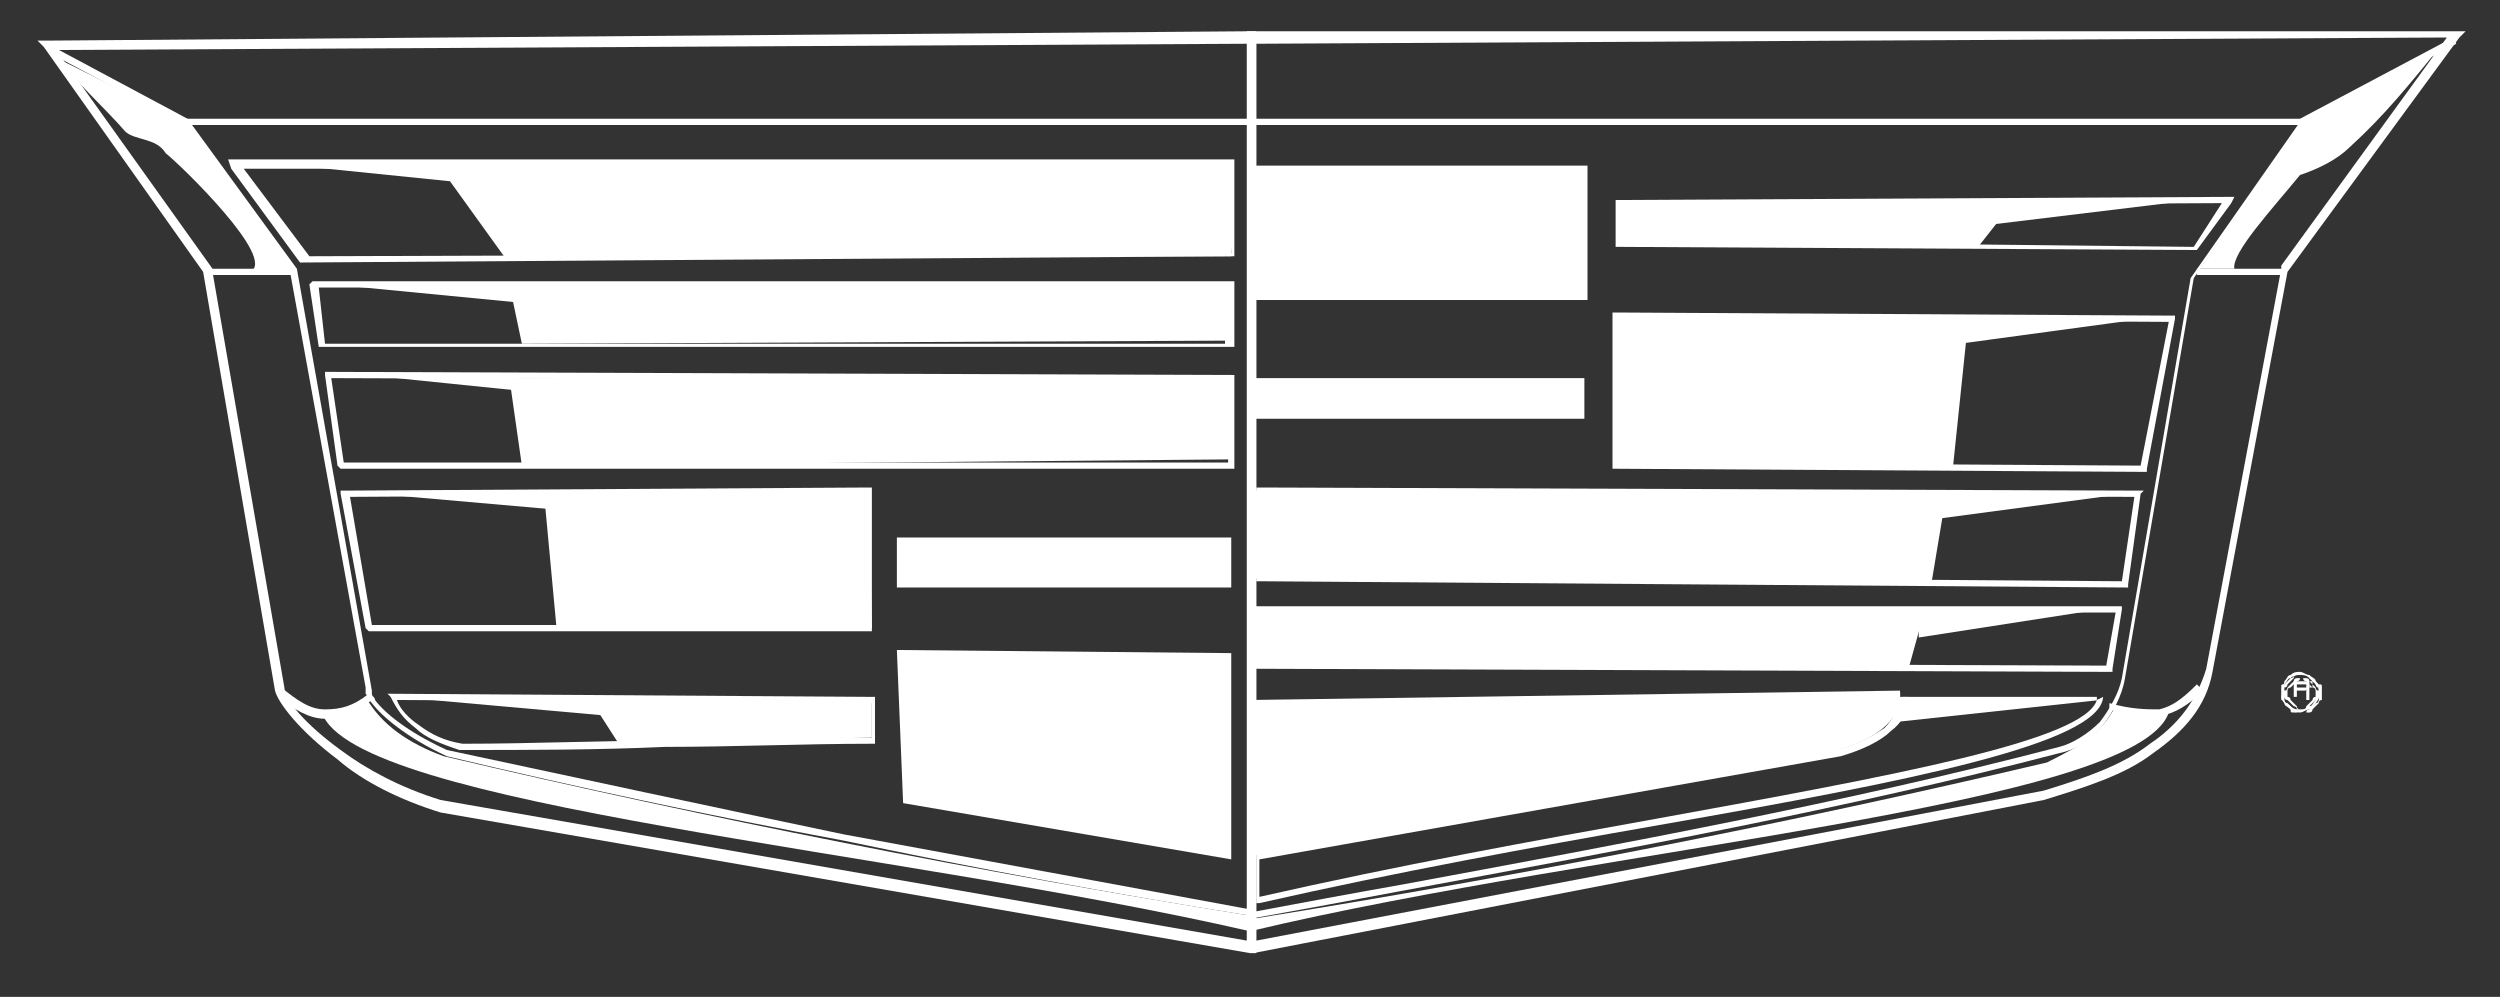 <?xml version="1.0" encoding="utf-8"?>
<!-- Generator: Adobe Illustrator 23.0.0, SVG Export Plug-In . SVG Version: 6.00 Build 0)  -->
<svg version="1.1" id="Layer_1" xmlns="http://www.w3.org/2000/svg" xmlns:xlink="http://www.w3.org/1999/xlink" x="0px" y="0px"
	 viewBox="0 0 80 31.9" style="enable-background:new 0 0 80 31.9;" xml:space="preserve">
<rect x="0" y="0" width="80" height="31.9" fill="#333333" stroke="none"/>
<style type="text/css">
	.st0{fill:#FFFFFF;}
	.st1{fill-rule:evenodd;clip-rule:evenodd;fill:#FFFFFF;}
</style>
<path class="st0" d="M40.2,1.2v29.1v0.2l-0.2,0L14.1,26l0,0c-1.3-0.4-2.5-1-3.3-1.7c-1.2-0.9-1.9-1.8-2-2.2l0,0L6.5,8.7L1.4,1.5
	L1.2,1.3l0.3,0L40,1l0.2,0V1.2L40.2,1.2z M39.9,30.1V1.4L1.8,1.6l5,7l0,0.1L9.1,22l0,0c0,0.4,0.7,1.2,1.8,2c0.8,0.6,1.9,1.2,3.2,1.6
	L39.9,30.1L39.9,30.1z"/>
<path class="st0" d="M40.2,1.4v28.7l25.2-4.8c1.3-0.4,2.5-0.8,3.4-1.5c0.9-0.6,1.5-1.4,1.8-2.4h0L73,8.6l0-0.1l5.3-7.3L40.2,1.4
	L40.2,1.4z M39.9,30.2V1.2l0-0.2L40,1l38.6,0l0.3,0l-0.2,0.2l-5.5,7.5l-2.4,12.8l0,0c-0.2,1.1-0.9,1.9-1.9,2.6
	c-0.9,0.7-2.2,1.1-3.5,1.5l0,0l-25.3,4.9L39.9,30.2L39.9,30.2L39.9,30.2z"/>
<path class="st0" d="M1.7,1.5L6,3.8l0,0l3.5,4.8l0,0l2.4,13.5l0,0.1l0,0c0,0.1,0.1,0.1,0.1,0.2c0.3,0.4,1,1,2.3,1.6
	c4.2,0.9,8.4,1.8,12.7,2.7c4.3,0.8,8.7,1.6,13,2.4l0,0.2c-4.4-0.7-8.7-1.5-13-2.4c-4.3-0.8-8.5-1.7-12.7-2.7l0,0
	c-1.3-0.6-2.1-1.3-2.4-1.7c-0.1-0.1-0.1-0.2-0.2-0.3c0-0.1,0-0.1,0-0.2L9.3,8.8L5.9,4L1.6,1.7L1.7,1.5L1.7,1.5z"/>
<polygon class="st0" points="5.9,3.8 73.6,3.8 78.5,1.2 78.6,1.4 73.7,4 73.7,4 5.9,4 5.9,3.8 "/>
<polygon class="st1" points="39.4,5.3 39.4,8.2 16.3,8.2 14.3,5.2 39.4,5.3 "/>
<polygon class="st1" points="39.4,10.9 39.3,9.1 16.3,9.1 16.7,11 39.4,10.9 "/>
<polygon class="st1" points="39.4,14.7 39.4,12.1 16.3,12.1 16.7,14.9 39.4,14.7 "/>
<polygon class="st1" points="17.4,15.7 27.8,15.7 27.9,20.1 17.8,20 17.4,15.7 "/>
<polygon class="st1" points="28.7,17.2 39.4,17.2 39.4,18.8 28.7,18.8 28.7,17.2 "/>
<polygon class="st1" points="40,12.1 50.7,12.1 50.7,13.4 40,13.4 40,12.1 "/>
<polygon class="st1" points="51.8,6.5 64.4,6.5 63.3,7.9 51.8,7.8 51.8,6.5 "/>
<polygon class="st1" points="27.9,22.4 18.9,22.4 19.8,23.8 27.9,23.6 27.9,22.4 "/>
<polygon class="st1" points="28.7,20.8 28.9,25.7 39.4,27.5 39.4,20.9 28.7,20.8 "/>
<polygon class="st1" points="40,5.3 50.8,5.3 50.8,9.6 40,9.6 40,5.3 "/>
<polygon class="st1" points="51.7,10.1 63,10.1 62.5,14.9 51.7,14.9 51.7,10.1 "/>
<polygon class="st1" points="40,15.7 40,18.5 61.8,18.7 62.3,15.7 40,15.7 "/>
<polygon class="st1" points="40,19.5 40,21.3 61.1,21.3 61.6,19.5 40,19.5 "/>
<path class="st1" d="M40,22.4v5c6-1.1,12.1-2.1,18.1-3.2c1.8-0.4,2.8-1.1,2.7-2.1L40,22.4L40,22.4z"/>
<path class="st0" d="M73.7,3.9l-3.5,5l-2.2,12.8h0c-0.1,0.6-0.4,1.1-0.7,1.5c-0.4,0.5-0.9,0.8-1.4,0.9c-6.9,1.8-14,3.1-21,4.4
	c-1.6,0.3-3.2,0.6-4.9,0.9l0-0.2c1.6-0.3,3.2-0.6,4.9-0.9c7-1.3,14.1-2.6,21-4.4c0.4-0.1,0.9-0.4,1.3-0.8c0.3-0.4,0.6-0.9,0.7-1.4
	l0,0l2.2-12.8l0,0l3.5-5L73.7,3.9L73.7,3.9z"/>
<polygon class="st0" points="6.7,8.6 9.4,8.6 9.4,8.8 6.7,8.8 6.7,8.6 "/>
<polygon class="st0" points="73.1,8.8 70.3,8.8 70.3,8.6 73.1,8.6 73.1,8.8 "/>
<path class="st0" d="M39.3,5.4l-31.5,0l2.1,2.8l29.5-0.1L39.3,5.4L39.3,5.4z M7.5,5.1l31.9,0l0.1,0l0,0.1l0,2.9l0,0.1l-0.1,0
	L9.7,8.4l-0.1,0l0,0l-2.2-3L7.3,5.1L7.5,5.1L7.5,5.1z"/>
<path class="st0" d="M10.2,9.2l0.2,1.8l28.8,0V9.2L10.2,9.2L10.2,9.2z M10.2,11.1l-0.3-2L10,9l0.1,0l29.3,0h0.1l0,0.1V11v0.1l-0.1,0
	l-29,0L10.2,11.1L10.2,11.1L10.2,11.1z"/>
<path class="st0" d="M10.6,12.1l0.4,2.7h28.3v-2.6L10.6,12.1L10.6,12.1z M10.8,14.9L10.4,12l0-0.1l0.1,0L39.4,12l0.1,0v0.1v2.8V15
	h-0.1H10.9L10.8,14.9L10.8,14.9L10.8,14.9z"/>
<path class="st0" d="M11.2,15.9l0.7,4.1h15.8l0-4.2L11.2,15.9L11.2,15.9z M11.7,20.1l-0.8-4.3l0-0.1l0.1,0l16.8-0.1l0.1,0l0,0.1
	l0,4.4l0,0.1h-0.1h-16L11.7,20.1L11.7,20.1L11.7,20.1z"/>
<path class="st0" d="M12.5,22.2l15.4,0.1l0.1,0v0.1v1.3v0.1h-0.1c-2.2,0-4.4,0.1-6.6,0.1c-2.2,0.1-4.4,0.1-6.6,0.1l0,0
	c-0.6-0.2-1.1-0.4-1.4-0.7c-0.4-0.3-0.6-0.6-0.8-1l-0.1-0.1L12.5,22.2L12.5,22.2z M27.8,22.5l-15.1-0.1c0.1,0.3,0.4,0.6,0.7,0.8
	c0.4,0.3,0.8,0.5,1.4,0.6c2.2,0,4.4-0.1,6.6-0.1c2.2-0.1,4.3-0.1,6.5-0.1V22.5L27.8,22.5z"/>
<path class="st0" d="M51.8,6.4l19.5-0.1l0.2,0l-0.1,0.2L70.3,8l0,0l-0.1,0L51.8,7.9l-0.1,0V7.8V6.5V6.4L51.8,6.4L51.8,6.4z
	 M71.1,6.5L51.9,6.6v1.1l18.3,0.2L71.1,6.5L71.1,6.5z"/>
<path class="st0" d="M69.6,10.2L68.7,15l0,0.1l-0.1,0L51.7,15l-0.1,0v-0.1v-4.8V10l0.1,0l17.8,0.1l0.1,0L69.6,10.2L69.6,10.2z
	 M68.5,14.9l0.9-4.6l-17.6-0.1v4.6L68.5,14.9L68.5,14.9z"/>
<path class="st0" d="M68.5,15.8l-0.4,2.9l0,0.1l-0.1,0l-27.7-0.2l-0.1,0v-0.1v-2.8v-0.1l0.1,0l28.2,0.1l0.1,0L68.5,15.8L68.5,15.8z
	 M67.9,18.6l0.4-2.7l-27.9-0.1v2.6L67.9,18.6L67.9,18.6z"/>
<path class="st0" d="M67.9,19.5l-0.3,1.9l0,0.1l-0.1,0l-27.4-0.1l-0.1,0v-0.1v-1.8v-0.1l0.1,0l27.7,0l0.1,0L67.9,19.5L67.9,19.5z
	 M67.4,21.3l0.3-1.7l-27.4,0v1.6L67.4,21.3L67.4,21.3z"/>
<path class="st0" d="M67.3,22.3c-0.1,1.5-6.2,2.7-14.2,4.1c-4,0.7-8.4,1.5-12.8,2.5l-0.1,0v-0.1v-1.4v-0.1l0.1,0L58.8,24
	c0.7-0.2,1.2-0.5,1.5-0.7c0.3-0.3,0.4-0.6,0.4-0.9l0-0.1l0.1,0l6.3,0l0,0.1L67.3,22.3L67.3,22.3z M53,26.2
	c7.7-1.4,13.7-2.5,14.1-3.8l-6.1,0c0,0.4-0.1,0.7-0.5,1c-0.3,0.3-0.9,0.6-1.6,0.8l0,0l-18.6,3.3v1.2C44.7,27.7,49.1,26.9,53,26.2
	L53,26.2z"/>
<path class="st0" d="M9,22c0.5,0.4,0.9,0.7,1.4,0.7c0.5,0,0.9-0.1,1.4-0.5l0.1,0.2c-0.5,0.4-1,0.6-1.5,0.6c-0.5,0-1-0.3-1.5-0.7
	L9,22L9,22z"/>
<path class="st0" d="M70.5,22.1c-0.5,0.5-0.9,0.7-1.3,0.8c-0.4,0.1-0.9,0-1.7-0.2l0-0.2c0.7,0.2,1.2,0.2,1.6,0.2
	c0.4-0.1,0.7-0.3,1.2-0.8L70.5,22.1L70.5,22.1z"/>
<path class="st1" d="M73.4,21.8h0.3c0.1,0,0.1,0,0.1,0c0,0,0.1,0,0.1,0.1c0,0,0,0.1,0,0.1c0,0,0,0.1,0,0.1c0,0-0.1,0-0.1,0l0,0
	c0,0,0.1,0,0.1,0c0,0,0,0,0,0.1c0,0,0,0.1,0,0.1c0,0,0,0,0,0.1c0,0,0,0,0,0v0h-0.1c0,0,0,0,0-0.1c0,0,0,0,0-0.1c0,0,0,0,0-0.1
	c0,0,0,0,0-0.1c0,0,0,0,0,0c0,0-0.1,0-0.1,0h-0.2v0.3l-0.1,0V21.8L73.4,21.8z M73.5,21.9v0.2h0.2c0.1,0,0.1,0,0.1-0.1
	c0,0,0-0.1,0-0.1c0,0-0.1,0-0.1,0H73.5L73.5,21.9z M73.6,22.8c-0.1,0-0.2,0-0.3-0.1c-0.1-0.1-0.2-0.1-0.2-0.2
	c-0.1-0.1-0.1-0.2-0.1-0.3c0-0.1,0-0.2,0.1-0.3c0.1-0.1,0.1-0.2,0.2-0.2c0.1-0.1,0.2-0.1,0.3-0.1c0.1,0,0.2,0,0.3,0.1
	c0.1,0.1,0.2,0.1,0.2,0.2c0.1,0.1,0.1,0.2,0.1,0.3c0,0.1,0,0.2-0.1,0.3c-0.1,0.1-0.1,0.2-0.2,0.2C73.8,22.7,73.7,22.8,73.6,22.8
	L73.6,22.8z M73.6,22.7c0.1,0,0.2,0,0.3-0.1c0.1,0,0.1-0.1,0.2-0.2c0-0.1,0.1-0.2,0.1-0.3c0-0.1,0-0.2-0.1-0.3
	c0-0.1-0.1-0.1-0.2-0.2c-0.1,0-0.2-0.1-0.3-0.1c-0.1,0-0.2,0-0.3,0.1c-0.1,0-0.1,0.1-0.2,0.2c0,0.1-0.1,0.2-0.1,0.3
	c0,0.1,0,0.2,0.1,0.3c0,0.1,0.1,0.1,0.2,0.2C73.4,22.7,73.5,22.7,73.6,22.7L73.6,22.7z"/>
<path class="st0" d="M73.4,21.8h0.3c0,0,0.1,0,0.1,0c0,0,0,0,0.1,0c0,0,0,0,0,0c0,0,0,0,0,0c0,0,0,0,0,0c0,0,0,0,0,0.1l0,0
	c0,0,0,0,0,0.1c0,0,0,0,0,0c0,0,0,0,0,0c0,0,0,0,0,0c0,0,0,0,0,0c0,0,0,0,0,0h0c0,0,0,0,0,0c0,0,0,0,0,0c0,0,0,0,0,0.1
	c0,0,0,0,0,0.1c0,0,0,0,0,0c0,0,0,0,0,0c0,0,0,0,0,0c0,0,0,0,0,0l0,0v0v0v0h0h-0.1h0l0,0c0,0,0,0,0,0c0,0,0,0,0,0c0,0,0,0,0,0
	c0,0,0,0,0,0l0,0l0,0c0,0,0,0,0,0h0c0,0,0,0,0,0c0,0,0,0,0,0c0,0,0,0,0,0l0,0c0,0,0,0,0,0c0,0,0,0-0.1,0v0h-0.2v0.3v0l0,0l-0.1,0
	l0,0v0L73.4,21.8L73.4,21.8L73.4,21.8L73.4,21.8z M73.7,21.8h-0.3v0.7l0.1,0v-0.3v0h0h0.2v0c0,0,0,0,0.1,0c0,0,0,0,0,0c0,0,0,0,0,0
	c0,0,0,0,0,0c0,0,0,0,0,0l0,0c0,0,0,0,0,0v0l0,0l0,0l0,0c0,0,0,0,0,0c0,0,0,0,0,0v0c0,0,0,0,0,0c0,0,0,0,0,0h0.1v0c0,0,0,0,0,0
	c0,0,0,0,0,0l0,0c0,0,0,0,0,0c0,0,0,0,0,0c0,0,0-0.1,0-0.1c0,0,0,0,0-0.1v0c0,0,0,0,0,0c0,0,0,0,0,0c0,0,0,0,0,0c0,0,0,0,0,0l0,0
	c0,0,0,0,0.1,0c0,0,0,0,0,0c0,0,0,0,0,0c0,0,0,0,0-0.1h0c0,0,0,0,0-0.1c0,0,0,0,0,0h0c0,0,0,0,0,0c0,0,0,0,0,0l0,0
	C73.8,21.8,73.8,21.8,73.7,21.8C73.7,21.8,73.7,21.8,73.7,21.8L73.7,21.8z M73.5,21.9v0.2h0.2c0,0,0.1,0,0.1,0c0,0,0,0,0-0.1
	c0,0,0,0,0-0.1l0,0c0,0,0,0,0,0c0,0,0,0,0,0c0,0,0,0-0.1,0H73.5L73.5,21.9z M73.5,22.1v-0.2v0h0h0.2c0,0,0.1,0,0.1,0c0,0,0,0,0,0
	c0,0,0,0,0,0l0,0c0,0,0,0,0,0.1c0,0,0,0.1,0,0.1c0,0-0.1,0-0.1,0L73.5,22.1L73.5,22.1L73.5,22.1L73.5,22.1z M73.6,22.8
	c-0.1,0-0.1,0-0.2,0c-0.1,0-0.1,0-0.1-0.1c0,0-0.1-0.1-0.1-0.1c0,0-0.1-0.1-0.1-0.1c0,0,0-0.1-0.1-0.1c0,0,0-0.1,0-0.2
	c0-0.1,0-0.1,0-0.2c0-0.1,0-0.1,0.1-0.1c0,0,0.1-0.1,0.1-0.1c0,0,0.1-0.1,0.1-0.1c0,0,0.1,0,0.1-0.1c0.1,0,0.1,0,0.2,0
	c0.1,0,0.1,0,0.2,0c0.1,0,0.1,0,0.1,0.1c0,0,0.1,0.1,0.1,0.1c0,0,0.1,0.1,0.1,0.1c0,0,0,0.1,0.1,0.1c0,0.1,0,0.1,0,0.2
	c0,0.1,0,0.1,0,0.2c0,0,0,0.1-0.1,0.1c0,0-0.1,0.1-0.1,0.1c0,0-0.1,0.1-0.1,0.1c0,0-0.1,0-0.1,0.1C73.7,22.8,73.7,22.8,73.6,22.8
	L73.6,22.8z M73.5,22.8c0,0,0.1,0,0.2,0c0.1,0,0.1,0,0.2,0c0,0,0.1,0,0.1-0.1c0,0,0.1-0.1,0.1-0.1c0,0,0.1-0.1,0.1-0.1
	c0,0,0-0.1,0.1-0.1c0,0,0-0.1,0-0.2c0-0.1,0-0.1,0-0.2c0-0.1,0-0.1-0.1-0.1c0,0-0.1-0.1-0.1-0.1c0,0-0.1-0.1-0.1-0.1
	c0,0-0.1,0-0.1-0.1c0,0-0.1,0-0.2,0c-0.1,0-0.1,0-0.2,0c0,0-0.1,0-0.1,0.1c0,0-0.1,0.1-0.1,0.1c0,0-0.1,0.1-0.1,0.1
	c0,0,0,0.1-0.1,0.1c0,0.1,0,0.1,0,0.2c0,0.1,0,0.1,0,0.2c0,0,0,0.1,0.1,0.1c0,0,0.1,0.1,0.1,0.1c0,0,0.1,0.1,0.1,0.1
	C73.4,22.7,73.4,22.7,73.5,22.8L73.5,22.8z M73.6,22.7c0,0,0.1,0,0.1,0c0,0,0.1,0,0.1-0.1c0,0,0.1-0.1,0.1-0.1c0,0,0.1-0.1,0.1-0.1
	c0,0,0-0.1,0.1-0.1c0,0,0-0.1,0-0.1h0c0,0,0-0.1,0-0.1c0,0,0-0.1-0.1-0.1c0,0-0.1-0.1-0.1-0.1c0,0-0.1-0.1-0.1-0.1
	c0,0-0.1,0-0.1-0.1c0,0-0.1,0-0.1,0v0c0,0-0.1,0-0.1,0c0,0-0.1,0-0.1,0.1c0,0-0.1,0.1-0.1,0.1c0,0-0.1,0.1-0.1,0.1
	c0,0,0,0.1-0.1,0.1c0,0,0,0.1,0,0.1c0,0,0,0.1,0,0.1c0,0,0,0.1,0.1,0.1c0,0,0.1,0.1,0.1,0.1c0,0,0.1,0.1,0.1,0.1c0,0,0.1,0,0.1,0.1
	C73.5,22.7,73.6,22.7,73.6,22.7L73.6,22.7L73.6,22.7z M73.8,22.7c0,0-0.1,0-0.1,0l0,0c0,0-0.1,0-0.1,0c0,0-0.1,0-0.1-0.1
	c0,0-0.1-0.1-0.1-0.1c0,0-0.1-0.1-0.1-0.1c0,0,0-0.1-0.1-0.1c0,0,0-0.1,0-0.1c0,0,0-0.1,0-0.1c0,0,0-0.1,0.1-0.1
	c0,0,0.1-0.1,0.1-0.1c0,0,0.1-0.1,0.1-0.1c0,0,0.1,0,0.1-0.1c0,0,0.1,0,0.1,0v0c0,0,0.1,0,0.1,0c0,0,0.1,0,0.1,0.1h0
	c0,0,0.1,0.1,0.1,0.1c0,0,0.1,0.1,0.1,0.1c0,0,0,0.1,0.1,0.1c0,0,0,0.1,0,0.1h0c0,0,0,0.1,0,0.1c0,0,0,0.1-0.1,0.1
	c0,0-0.1,0.1-0.1,0.1c0,0-0.1,0.1-0.1,0.1C73.9,22.7,73.8,22.7,73.8,22.7L73.8,22.7z"/>
<path class="st1" d="M1.9,1.9C2.4,2.6,3.4,3.5,4,4.2c0.3,0.3,1,0.2,1.3,0.7C5.8,5.3,8.9,8.3,8,8.7l1.4,0L5.9,3.9L1.9,1.9L1.9,1.9z"
	/>
<path class="st1" d="M11.7,22.3c-0.5,0.4-0.8,0.6-1.4,0.5c1,3,18.4,4.4,29.7,7c0-0.2,0-0.3,0-0.5c-8.7-1.4-17.3-3.1-25.8-5.1
	C13.1,23.8,12.2,23.2,11.7,22.3L11.7,22.3z"/>
<path class="st1" d="M67.7,22.6c0.5,0.4,1.2,0.2,1.7,0.2c-1,3-18.1,4.3-29.4,7c0-0.2,0.1-0.3,0.1-0.4c8.7-1.4,16.9-3,25.4-5
	C66.7,23.8,67.2,23.5,67.7,22.6L67.7,22.6z"/>
<path class="st1" d="M78,1.6c-0.9,1.1-1.7,2.1-2.8,3.1c-0.4,0.4-1,0.7-1.6,0.9c-0.9,1.1-2.2,2.5-2.1,3c-0.4,0-0.7,0-1.1,0
	c1.1-1.6,2.2-3.2,3.3-4.8C75.1,3.1,76.5,2.4,78,1.6L78,1.6z"/>
<polygon class="st1" points="8.5,5.2 14.4,5.8 16.2,8.3 17,8.3 14.6,5.2 8.5,5.2 "/>
<polygon class="st1" points="10.6,9.1 16.8,9.7 16.5,9.1 10.6,9.1 "/>
<polygon class="st1" points="11.7,12 16.6,12.5 16.5,12 11.7,12 "/>
<polygon class="st1" points="12,15.8 17.7,16.3 17.5,15.8 12,15.8 "/>
<polygon class="st1" points="13.8,22.4 19.4,22.9 19.2,22.4 13.8,22.4 "/>
<polygon class="st1" points="64.2,6.5 63.6,7.2 70.2,6.4 64.2,6.5 "/>
<polygon class="st1" points="62.7,11 68.6,10.2 62.9,10.1 62.7,11 "/>
<polygon class="st1" points="62,16.6 68,15.8 62.1,15.8 62,16.6 "/>
<polygon class="st1" points="61.4,20.4 67.2,19.5 61.4,19.5 61.4,20.4 "/>
<polygon class="st1" points="60.7,23.1 67.2,22.4 60.9,22.3 60.7,23.1 "/>
</svg>
